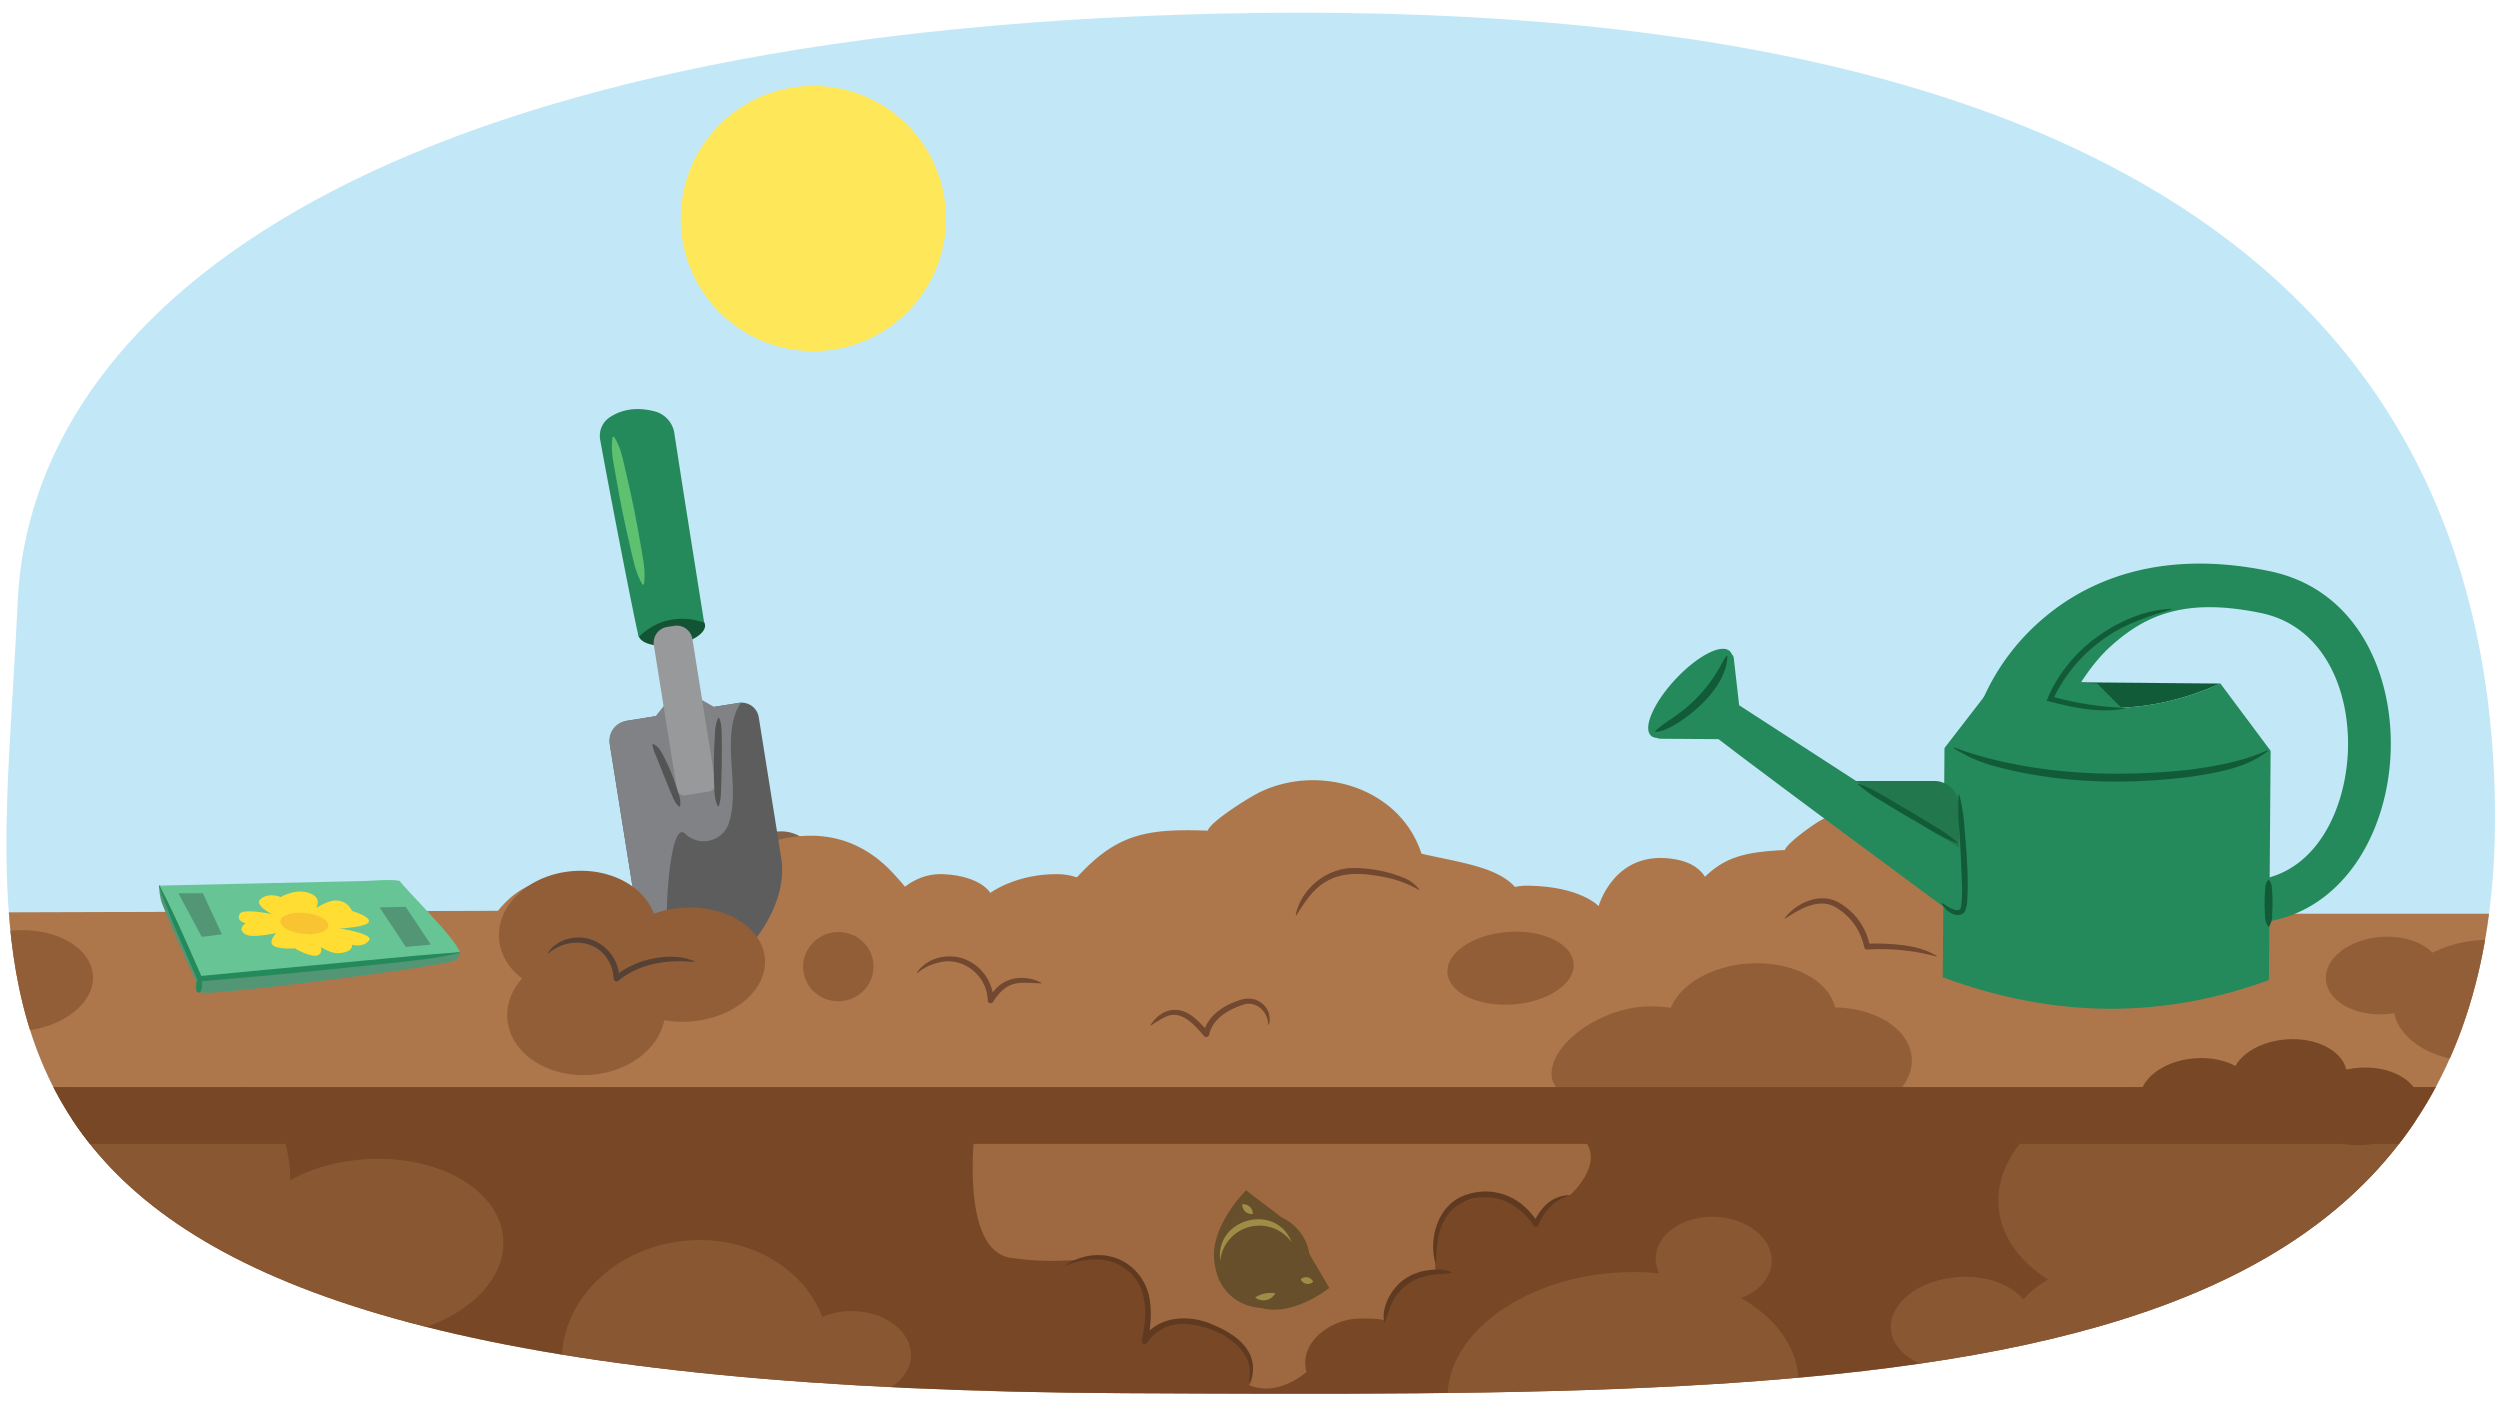 <svg xmlns="http://www.w3.org/2000/svg" xmlns:xlink="http://www.w3.org/1999/xlink" width="760" height="427" viewBox="0 0 760 427"><defs><clipPath id="a"><path d="M5.367,183.091C9.271,94.949,110.9,13.035,356.426,4.546,649.937-5.6,753.123,96.913,758.308,237.886c6.868,186.707-170.344,186.894-416.661,185.648C-35.294,421.628-.348,312.139,5.367,183.091Z" fill="none"/></clipPath></defs><g clip-path="url(#a)"><rect x="-9" y="-2.995" width="778.235" height="299.388" fill="#c2e8f7"/><polygon points="929.353 548.634 -127.911 548.634 -127.911 277.77 333.593 276.286 434.285 277.77 518.674 277.77 929.353 277.77 929.353 548.634" fill="#ad774b"/><path d="M-139.9,341.736c-4.068-4.069,1077.4,0,1077.4,0V535.927H-134.144S-138.459,343.174-139.9,341.736Z" fill="#774726"/><g opacity="0.87"><ellipse cx="583.08" cy="269.219" rx="17.944" ry="12.929" transform="translate(-18.143 43.405) rotate(-4.198)" fill="#7a4e30"/></g><g opacity="0.87"><ellipse cx="237.394" cy="264.059" rx="11.535" ry="11.332" transform="translate(-18.693 18.086) rotate(-4.198)" fill="#7a4e30"/></g><path d="M625.023,289.448c8.967.929,6.362-5.967,6.251-6.251-.02-12.747-28.369-22.313-41.077-23.992-6.063-13.408-24.444-16.77-36.844-9.743-2.273,1.288-10.17,6.886-10.738,8.941-13.045.646-19.455,2.243-26.929,10.941-7.543,8.778-12.691,21.2,1.639,24.041,9.138,1.813,20.323,1.779,29.307,1.489,12.923-.417,25.82-1.186,38.709-2.147a14.174,14.174,0,0,0,5.908-1.7c1.019.551,21.538,2.411,22.918,2.342l4.749-.028c.374,0-18.186,2.773-17.828,2.723,6.735.412,13.717-3.448,16.152-10.074C618.6,284.86,622.788,289.217,625.023,289.448Z" fill="#ad774b"/><path d="M464.491,284.072c-.106-.443-.25-.81-.365-1.236,1.632-18.548-14.836-19.323-32-23.322-6.552-20.25-31.264-27.392-49.144-18.688-3.277,1.595-14.811,8.774-15.855,11.694-17.933-.659-26.912.88-38.27,12.619-11.463,11.848-20.123,29.287-.886,35.178,12.267,3.757,27.575,5.078,39.905,5.755,17.736.976,31.888-9.213,49.648-9.033a18.6,18.6,0,0,0,8.306-1.757c1.322.926,29.155,6.146,31.052,6.213l6.5.542c.511.042-25.244,1.807-24.748,1.778a22.181,22.181,0,0,0,23.412-12.678A6.44,6.44,0,0,0,464.491,284.072Z" fill="#ad774b"/><path d="M206.9,271.437s37.658-34.52,64.333-6.276,1.569,32.951,1.569,32.951-55.48-.614-72.845-12.97C195.55,282.005,202.181,275.14,206.9,271.437Z" fill="#ad774b"/><path d="M266.527,280.852s6.382-15.828,20.4-15.1c11.376.589,14.122,5.688,14.122,5.688s7.845-5.884,20.594-5.688,14.907,11.376,15.691,12.749,7.257,4.511,5.3,14.907-4.707,9.218-4.707,9.218Z" fill="#ad774b"/><path d="M146.47,284.936s7.343-18.211,23.47-17.377c13.089.677,16.248,6.544,16.248,6.544s9.027-6.77,23.7-6.544,17.151,13.089,18.053,14.669,8.35,5.19,6.094,17.151-5.417,10.606-5.417,10.606Z" fill="#ad774b"/><path d="M449.9,288.494c-.274-.886-1.324-19.519,14.692-19.256s21.4,6.231,21.4,6.231,4.772-17.624,23.454-14.214,7.432,26.283,7.432,26.283Z" fill="#ad774b"/><ellipse cx="532.814" cy="309.987" rx="25.646" ry="17.132" transform="matrix(0.997, -0.073, 0.073, 0.997, -21.262, 39.835)" fill="#915e37"/><ellipse cx="555.829" cy="323.413" rx="25.646" ry="17.132" transform="matrix(0.997, -0.073, 0.073, 0.997, -22.183, 41.555)" fill="#915e37"/><path d="M539.211,323.454c.693,9.436-10.2,17.926-24.323,18.963s-42.51-5.773-43.2-15.209,13.684-20.157,27.81-21.194S538.519,314.017,539.211,323.454Z" fill="#915e37"/><ellipse cx="724.646" cy="296.556" rx="17.617" ry="11.768" transform="translate(-19.764 53.841) rotate(-4.198)" fill="#915e37"/><ellipse cx="755.167" cy="304.238" rx="27.679" ry="18.49" transform="translate(-20.245 56.096) rotate(-4.198)" fill="#915e37"/><ellipse cx="5.322" cy="298.157" rx="22.975" ry="15.348" transform="translate(-21.811 1.189) rotate(-4.198)" fill="#915e37"/><ellipse cx="459.205" cy="294.337" rx="19.241" ry="11.043" transform="translate(-20.314 34.404) rotate(-4.198)" fill="#915e37"/><path d="M316.465,298.929c-2.886,0-5.776-.539-8.52.279-2.62.783-4.518,2.938-6.052,5.363a.9.9,0,0,1-1.654-.479c-.062-7.427-7.47-13.419-14.767-11.5a15.128,15.128,0,0,0-6.574,3.228c-.086.086-.241-.047-.164-.146,3.015-4.5,9.364-6.007,14.382-4.166a13.833,13.833,0,0,1,8.922,12.562l-1.654-.478A18.948,18.948,0,0,1,303.325,300c3.49-3.334,9.078-3.4,13.194-1.283a.114.114,0,0,1-.054.214Z" fill="#724830"/><path d="M296.353,343.3s-4.706,36.706,10.823,39.059,25.883-.471,28.706,0,14.471,5.882,13.53,14.353-1.294,8.706-1.294,8.706,14.588-8.942,23.529.47c5.824.794,9.177,6.618,9.177,10.765s-1.236,4.323-1.236,4.323,7.588,4.324,17.559-3.882c-2.382-9.353,7.765-16.059,15.706-16.235s8.118.706,8.118.706.088-9.794,7.676-12.706,7.765-2.206,7.765-2.206-1.677-18.088,7.059-20.912,15.427-4.231,23.419,6.443c.581-.8,4.9-9.09,10.463-8.913,0,0,10.853-9.618,3.971-17.118s-6.089-15.088-6.089-15.088l-178.588.97Z" fill="#ad774b" opacity="0.71"/><g opacity="0.33"><ellipse cx="493.651" cy="422.55" rx="53.446" ry="35.703" transform="matrix(0.997, -0.073, 0.073, 0.997, -29.607, 37.27)" fill="#ad774b"/><ellipse cx="659.834" cy="362.846" rx="52.423" ry="35.019" transform="translate(-24.791 49.275) rotate(-4.198)" fill="#ad774b"/><ellipse cx="743.956" cy="393.301" rx="97.31" ry="65.005" transform="translate(-26.794 55.514) rotate(-4.198)" fill="#ad774b"/><ellipse cx="259.31" cy="411.621" rx="13.053" ry="17.652" transform="translate(-162.399 654.179) rotate(-87.697)" fill="#ad774b"/><ellipse cx="520.968" cy="382.962" rx="13.053" ry="17.652" transform="translate(117.38 888.119) rotate(-87.697)" fill="#ad774b"/><ellipse cx="112.539" cy="379.458" rx="40.565" ry="27.098" transform="translate(-27.475 9.256) rotate(-4.198)" fill="#ad774b"/><ellipse cx="56.417" cy="403.301" rx="40.795" ry="39.956" transform="translate(-29.371 5.212) rotate(-4.198)" fill="#ad774b"/><ellipse cx="47.448" cy="358.507" rx="40.795" ry="39.956" transform="translate(-26.116 4.435) rotate(-4.198)" fill="#ad774b"/><ellipse cx="652.739" cy="453.261" rx="34.932" ry="30.5" transform="translate(-46.689 76.015) rotate(-6.435)" fill="#ad774b"/><ellipse cx="211.42" cy="412.595" rx="40.72" ry="35.554" transform="translate(-44.911 26.295) rotate(-6.435)" fill="#ad774b"/><ellipse cx="636.154" cy="413.206" rx="28.163" ry="27.583" transform="translate(-28.541 47.676) rotate(-4.198)" fill="#ad774b"/><ellipse cx="596.174" cy="402.486" rx="21.409" ry="14.302" transform="translate(-27.863 44.721) rotate(-4.198)" fill="#ad774b"/></g><path d="M397.155,388.812a14.512,14.512,0,0,1-26.789-11.163,14.261,14.261,0,0,1,1.8-3.14,14.531,14.531,0,0,1,24.985,14.3Z" fill="#664f2a"/><path d="M378.791,361.843s-13.9,13.692-8.509,25.638,20.307-16.624,20.307-16.624Z" fill="#664f2a"/><path d="M404.107,391.521s-14.428,11.694-25.039,4,17.96-16.059,17.96-16.059Z" fill="#664f2a"/><path d="M387.711,393.156a4.137,4.137,0,0,1-6.149,1.281,8.766,8.766,0,0,1,6.149-1.281Z" fill="#9e8d47"/><path d="M370.948,383.212c-1.609-12.921,17.1-17.7,21.75-5.5a12,12,0,0,0-21.75,5.5Z" fill="#9e8d47"/><path d="M377.641,366.119a2.859,2.859,0,0,1,3.219,2.926,2.859,2.859,0,0,1-3.219-2.926Z" fill="#9e8d47"/><path d="M395.411,388.9a2.378,2.378,0,0,1,3.793.788,2.378,2.378,0,0,1-3.793-.788Z" fill="#9e8d47"/><path d="M393.9,278.169c1.52-7.6,8.647-13.677,16.359-14.264a40.529,40.529,0,0,1,16.726,3.038,11.053,11.053,0,0,1,4.505,3.521.11.11,0,0,1-.03.152,33.277,33.277,0,0,0-10.242-3.9c-9.759-1.977-17.765-1.865-24.051,6.958-1.072,1.456-2.082,2.978-3.062,4.575a.112.112,0,0,1-.2-.076Z" fill="#724830"/><path d="M542.571,279.085c3.528-4.519,10.1-7.616,15.667-5.1a19.259,19.259,0,0,1,10.213,13.7l-.936-.765c1.845-.114,3.639-.1,5.455-.034,5.387.262,11.05.825,15.754,3.684a.112.112,0,0,1-.09.2,65.257,65.257,0,0,0-15.71-2.227c-1.76-.025-3.548.01-5.275.123a.889.889,0,0,1-.937-.765,18.263,18.263,0,0,0-9.189-12.38c-5.055-2.426-10.491.892-14.8,3.718-.092.081-.24-.061-.156-.156Z" fill="#724830"/><path d="M600.876,267.859c.663-5.439,9.774-15.972,15.648-11.816a.118.118,0,0,1-.07.209c-5.5-.192-9.076,3.431-12.136,7.578a23.113,23.113,0,0,1-3.247,4.126.119.119,0,0,1-.2-.1Z" fill="#724830"/><path d="M379.526,420.081c3.45-11.051-13.111-18.838-22.114-17.433a12.82,12.82,0,0,0-8.652,5.461.905.905,0,0,1-1.653-.67c1.145-5.119,1.673-10.844-.273-15.816a14.691,14.691,0,0,0-12.206-8.719,23.2,23.2,0,0,0-10.57,1.841c-.113.067-.227-.125-.109-.191,8.725-5.652,19.933-3.28,24.389,6.436,2.165,5.389,1.691,11.346.511,16.9l-1.653-.67c4.61-7.279,14.313-7.749,21.454-4.551,5.144,2.154,11.205,5.72,12.158,11.812a8.648,8.648,0,0,1-1.087,5.7.111.111,0,0,1-.195-.1Z" fill="#603a20"/><path d="M420.75,401.907c-.842-5.119,2.642-10.93,6.978-13.539.417-.228,1.255-.69,1.674-.915.865-.293,1.8-.714,2.684-.92a21.672,21.672,0,0,1,3.7-.537,12.95,12.95,0,0,1,5.467.7.114.114,0,0,1-.024.219c-2.381.529-4.683.34-7.017.849a17.2,17.2,0,0,0-3.272.984l-.8.3-.733.42a15.316,15.316,0,0,0-7.211,9.1c-.412,1.09-.763,2.2-1.233,3.35a.114.114,0,0,1-.215-.019Z" fill="#603a20"/><path d="M436.334,383.948c-2.151-7.88,1.048-18.2,9.537-20.778a17.572,17.572,0,0,1,17.714,3.774,21.3,21.3,0,0,1,4,4.851l-1.433.11c1.786-4.221,5.43-8.4,10.316-8.462a.112.112,0,0,1,.031.218,12.032,12.032,0,0,0-5.427,3.425,17.625,17.625,0,0,0-3.436,5.376.8.8,0,0,1-1.433.11,19.426,19.426,0,0,0-8.593-7.4c-5.167-2.144-11.843-1.4-16.037,2.468-4.3,4.13-4.931,10.576-5.018,16.274.021.126-.195.165-.217.035Z" fill="#603a20"/><path d="M-145.412,330.468H957.882V347.73H-141.1S-145.412,326.153-145.412,330.468Z" fill="#774726"/><ellipse cx="695.902" cy="327.703" rx="17.617" ry="11.768" transform="translate(-22.121 51.82) rotate(-4.198)" fill="#774726"/><ellipse cx="-17.571" cy="330.58" rx="17.617" ry="11.768" transform="translate(-24.246 -0.399) rotate(-4.198)" fill="#774726"/><ellipse cx="668.092" cy="333.457" rx="17.617" ry="11.768" transform="translate(-22.617 49.8) rotate(-4.198)" fill="#774726"/><ellipse cx="717.958" cy="336.334" rx="17.617" ry="11.768" transform="translate(-22.694 53.458) rotate(-4.198)" fill="#774726"/><circle cx="247.261" cy="66.429" r="40.327" fill="#ffe75a"/><path d="M48.373,269.218a18.453,18.453,0,0,0,.686,4.846c.706,2.294,11.117,26.647,12.529,27.706s76.059-8.118,77.294-10.059.706-2.824.706-2.824Z" fill="#539676"/><polygon points="111.516 285.742 118.205 280.714 116.179 280.197 110.521 284.788 111.516 285.742" fill="#577057"/><path d="M115,281.833s9.123,5.6,11.428,3.327-7.292-5.773-9.484-4.4S115,281.833,115,281.833Z" fill="#577057"/><path d="M113.953,282.966s-3.508-4.829-6.045-4.035,3.7,4.424,5.492,4.553S113.953,282.966,113.953,282.966Z" fill="#577057"/><path d="M82.523,289.755c.037-.3-7.384-11.729-7.384-11.729L70.5,277.81l7.157,12.432Z" fill="#6d5e56"/><path d="M139.793,289.5c-1.163-4.209-16.96-19.552-18.126-21.533-.518-.88-10.418-.151-10.418-.151l-62.876,1.407,12.772,28.316Z" fill="#66c495"/><polygon points="130.984 287.167 123.374 287.862 115.397 275.858 123.314 275.681 130.984 287.167" fill="#539676"/><polygon points="67.469 284.025 61.664 271.538 54.23 271.564 61.335 284.794 67.469 284.025" fill="#539676"/><path d="M98.828,282.514s11.4-.27,13.071-1.953-4.885-3.636-4.885-3.636a5.316,5.316,0,0,0-5.867-3.092c-4.22.82-9.962,5.7-9.962,5.7Z" fill="#fd3"/><path d="M86.559,279.814c-1.146-.458-9.861-4.2-7.4-6.45s6.18-.657,6.18-.657,5.2-3.186,9.659-.79-1.7,7.675-1.7,7.675Z" fill="#fd3"/><path d="M92.057,281.714s2.433,2.467,4.336,4.331,1.833,4.858-1.231,4.472a15.858,15.858,0,0,1-5.48-2.227s-5.4.462-6.819-1.026,2.044-5.336,4.73-5.858A7.8,7.8,0,0,1,92.057,281.714Z" fill="#fd3"/><path d="M97.725,281.335s16.3,2.067,14.51,4.493-5.273,1.36-5.273,1.36.842,2.165-3.921,2.59c-3.4.3-10.516-4.462-8.075-6.747S97.725,281.335,97.725,281.335Z" fill="#fd3"/><path d="M87.929,279.015s-13.77-3.494-15.039-1.2,1.812,2.822,1.812,2.822-2.918,1.878.029,3.468,15.3-1.865,15.3-1.865Z" fill="#fd3"/><ellipse cx="92.516" cy="280.714" rx="3.199" ry="7.333" transform="translate(-196.065 344.594) rotate(-84.241)" fill="#f9c432"/><path d="M139.839,289.6c-6.48,1.726-13.073,2.272-19.691,3.057-11.7,1.176-28.028,2.951-39.566,3.947l-19.8,1.734-.581.051c-2.151-5.275-7.306-16.66-9.214-21.881-.949-2.394-1.86-4.8-2.711-7.241l.2-.088c1.2,2.283,2.348,4.592,3.455,6.917,2.3,4.6,7.342,16.264,9.513,21.123l-.808-.479,19.784-1.9c11.467-1.089,27.949-2.572,39.574-3.7,4.781-.488,10.029-.945,14.844-1.294,1.637-.139,3.334-.193,4.91-.447l.093.2Z" fill="#24895b"/><path d="M60.243,301.76c-.709-.414-.563-.757-.611-1.117a6.326,6.326,0,0,1,0-1.066,6.678,6.678,0,0,1,.188-1.051,1.089,1.089,0,0,1,.78-1l.22.018a1.088,1.088,0,0,1,.6,1.117,6.675,6.675,0,0,1,.012,1.067,6.23,6.23,0,0,1-.181,1.051c-.106.347-.02.709-.787,1l-.22-.019Z" fill="#24895b"/><ellipse cx="204.21" cy="191.468" rx="10.241" ry="4.632" transform="translate(-27.632 34.59) rotate(-9.071)" fill="#125434"/><path d="M219.539,294.334h0c-4.979.7-24.863-9.779-27.5-26.318l-6.611-41.407a6.589,6.589,0,0,1,5.467-7.545l8.426-1.345,8.082-2.2,9.663-.631,7.576-1.209a5.258,5.258,0,0,1,6.021,4.363l6.821,42.721C240.121,277.3,223.888,293.549,219.539,294.334Z" fill="#5d5d5d"/><path d="M225.3,213.569a13.946,13.946,0,0,0-1.893,3.756c-1.6,4.905-1.3,10.648-.941,16.16s.739,11.235-.729,16.224a8.072,8.072,0,0,1-13.458,3.723c-4.366-4.177-6.006,21.129-5.449,28.027.261,3.146,1.594,4.425,4.518,7.971-6.5-4.549-13.727-11.5-15.31-21.413l-6.7-41.947a6.045,6.045,0,0,1,5.017-6.922l8.963-1.431,6.24-7.843q.941-.231,1.886-.434l9.617,5.444Z" fill="#808285"/><path d="M206.85,190.1h2.142a4.865,4.865,0,0,1,4.865,4.865v44.313a2.23,2.23,0,0,1-2.23,2.23h-7.412a2.23,2.23,0,0,1-2.23-2.23V194.963a4.865,4.865,0,0,1,4.865-4.865Z" transform="translate(-31.422 35.479) rotate(-9.071)" fill="#97999b"/><path d="M218.636,218.258c.924,2.265.715,4.5.771,6.737s.015,4.477.01,6.713c-.082,3.351-.137,6.7-.278,10.045a14.614,14.614,0,0,1-.628,3.364l-.292.027c-1.082-2.2-1.02-4.487-1.118-6.726s-.1-4.5-.095-6.74c.051-2.244.1-4.487.237-6.728.15-2.239.049-4.487,1.1-6.7l.294.009Z" fill="#545454"/><path d="M206.459,245.217c-1.5-1.3-1.929-2.961-2.624-4.536-.674-1.579-1.323-3.166-1.961-4.752-.611-1.558-2.2-5.6-2.866-7.081a15.664,15.664,0,0,1-.691-2.509l.216-.2c1.8.8,2.57,2.542,3.408,4.135a61.91,61.91,0,0,1,3.924,9.653c.5,1.657,1.239,3.237.872,5.194l-.278.095Z" fill="#545454"/><path d="M214.071,189.3s-10.88-4.589-19.843,4.319c-.378.06-9.458-46.936-11.785-60a6.741,6.741,0,0,1,2.971-6.794c2.786-1.846,7.258-3.439,13.619-1.762a8.128,8.128,0,0,1,5.974,6.644C207.179,146.125,214.071,189.3,214.071,189.3Z" fill="#24895b"/><path d="M186.662,132.728c2.21,3.447,2.74,7.236,3.65,10.947.889,3.716,1.664,7.454,2.457,11.189.72,3.75,1.449,7.5,2.079,11.266.654,3.83,1.5,7.551.914,11.5l-.431.088c-2.075-3.411-2.747-7.167-3.636-10.95-.887-3.716-1.675-7.452-2.471-11.186-.725-3.749-1.466-7.5-2.094-11.263-.607-3.773-1.594-7.468-.9-11.5l.432-.087Z" fill="#5dc170"/><path d="M606.716,207.212c25.781,11.47,47.988,9.629,68.291.587Z" fill="#125b38"/><path d="M591.126,227.4l-.522,69.683c34.363,12.749,67.343,12.512,99.144.852l.521-69.683L675.007,207.8c-20.3,9.042-42.51,10.883-68.291-.587Z" fill="#24895b"/><path d="M689.351,228.375c-6.555,5.137-15.186,6.459-23.185,7.731-20.241,2.59-41.19,2.051-60.911-3.494a44.648,44.648,0,0,1-11.2-5.081.148.148,0,0,1-.043-.2.151.151,0,0,1,.178-.057,108.122,108.122,0,0,0,11.566,3.561c19.563,4.859,40.145,5.3,60.122,3.13,7.958-1.1,15.943-2.5,23.307-5.83.141-.085.3.139.163.244Z" fill="#125b38"/><path d="M559.294,237.417H588a7.529,7.529,0,0,1,7.529,7.529V263.3Z" fill="#23774d"/><path d="M685.975,280.6l-1.127-12.951c18.467-1.606,27.8-20.313,28.86-38.139,1.1-18.514-6.615-39.033-26.328-43.14-23.578-4.911-35.517.913-45.733,10.107-9.412,8.471-15.49,22.954-15.529,23.059l-23.5-6.529a67.962,67.962,0,0,1,18.685-25.136c12.3-10.46,34.208-21.421,68.724-14.227,27.3,5.688,38.084,32.544,36.653,56.636-.734,12.376-4.663,24.077-11.062,32.945C708.171,273.551,697.919,279.559,685.975,280.6Z" fill="#24895b"/><polygon points="637.529 207.77 648.235 218.534 615.294 219.475 623.294 207.122 637.529 207.77" fill="#24895b"/><path d="M660.018,185.29c-7.566,2.23-15.061,4.748-21.359,9.573a46.649,46.649,0,0,0-14.6,17.9l-.536-1.077a96.959,96.959,0,0,0,16.669,3.135c1.879.172,3.762.311,5.675.367a.112.112,0,0,1,.021.22c-7.631,1.436-15.423-.252-22.832-2.145l-.879-.245.342-.832c4.781-11.279,14.468-19.993,25.736-24.493a36.363,36.363,0,0,1,11.722-2.621.111.111,0,0,1,.036.217Z" fill="#125b38"/><path d="M689.794,267.534c.988,1.177.832,2.353.935,3.53q.121,1.764.125,3.529c0,1.176-.058,2.353-.135,3.529a5.643,5.643,0,0,1-.925,3.53.187.187,0,0,1-.294,0,5.643,5.643,0,0,1-.925-3.53c-.077-1.176-.134-2.353-.134-3.529s.043-2.353.124-3.529c.1-1.177-.053-2.353.935-3.53a.192.192,0,0,1,.294,0Z" fill="#125b38"/><path d="M515.059,218.828c.47,1.412,85.176,63.765,85.176,63.765l4.706-18.823-82.117-53.177Z" fill="#24895b"/><path d="M524.292,224.711l-19.421-.129c-2.534-.017-3.822-3.381-2.074-5.412l16.863-19.589c1.665-1.933,7.056-2.221,7.4.424l2.117,18.588C529.428,220.531,526.059,224.722,524.292,224.711Z" fill="#24895b"/><ellipse cx="513.855" cy="210.782" rx="17.576" ry="6.23" transform="translate(9.576 443.544) rotate(-47.08)" fill="#24895b"/><path d="M503.236,222.223c1.969-1.971,4.28-3.2,6.466-4.825a44.4,44.4,0,0,0,14.02-16.284,14.156,14.156,0,0,1,1.146-1.749.154.154,0,0,1,.273.091c-.221,7.981-7.928,15.565-14.2,19.721-2.32,1.478-4.667,3.057-7.584,3.316a.156.156,0,0,1-.116-.27Z" fill="#125b38"/><path d="M595.639,241.641a53.624,53.624,0,0,1,1.607,10.571c.6,7.134,1.217,14.216.8,21.407a8.576,8.576,0,0,1-.825,3.646c-1.372,1.643-3.953.748-5.194-.46a8.026,8.026,0,0,1-1.76-2.139.112.112,0,0,1,.043-.153c.82.332,1.566,1.021,2.353,1.384,1.092.542,2.314,1.207,3.314.443-.013,0-.028.032-.02.013a1.728,1.728,0,0,0,.14-.374c.7-4.227.228-8.695.118-13.025-.152-3.538-.371-7.078-.577-10.62a66.37,66.37,0,0,1-.222-10.671.113.113,0,0,1,.219-.022Z" fill="#125b38"/><path d="M565,238.263c5.585,1.961,10.32,5.452,15.465,8.258,2.5,1.507,5,3.01,7.478,4.557a41.42,41.42,0,0,1,7.175,5.067.114.114,0,0,1-.112.19c-5.566-2-10.327-5.442-15.465-8.258-2.5-1.506-5.006-3-7.482-4.551a39.2,39.2,0,0,1-7.171-5.074.114.114,0,0,1,.112-.189Z" fill="#125b38"/><ellipse cx="208.559" cy="293.258" rx="24.038" ry="17.33" transform="translate(-20.907 16.054) rotate(-4.198)" fill="#915e37"/><ellipse cx="175.689" cy="283.618" rx="24.038" ry="18.875" transform="translate(-20.29 13.622) rotate(-4.198)" fill="#915e37"/><ellipse cx="178.205" cy="307.936" rx="24.038" ry="18.875" transform="translate(-22.063 13.871) rotate(-4.198)" fill="#915e37"/><ellipse cx="254.988" cy="293.902" rx="10.715" ry="10.527" transform="matrix(0.997, -0.073, 0.073, 0.997, -20.83, 19.454)" fill="#915e37"/><path d="M211.029,292.465c-8.075-.877-16.642.42-23.044,5.69a.9.9,0,0,1-1.459-.693,11.187,11.187,0,0,0-2.032-6.15c-3.965-6.058-12.493-6.007-17.723-1.53-.086.084-.24-.047-.164-.147,2.772-4.226,8.708-5.633,13.386-3.918a12.9,12.9,0,0,1,8.331,11.722l-1.459-.692a27.528,27.528,0,0,1,11.622-5.342c4.161-.843,8.658-.872,12.6.847a.112.112,0,0,1-.054.213Z" fill="#564134"/></g><path d="M349.782,311.585c3.59-5.489,9.27-6.095,13.983-1.587a38.754,38.754,0,0,1,3.63,3.777l-1.57.388c1.061-5.017,5.656-8.26,10.194-9.815,2.346-1.019,5.222-1.163,7.33.456a5.966,5.966,0,0,1,2.384,6.642.112.112,0,0,1-.217-.036c-.033-3.829-3.636-7.157-7.331-6.049-4.573,1.428-9.521,4.2-10.6,9.191a.906.906,0,0,1-1.57.388c-2.895-3.357-6.967-8.206-11.8-5.758a33.376,33.376,0,0,0-4.28,2.559c-.092.07-.228-.06-.156-.156Z" fill="#724830"/></svg>
